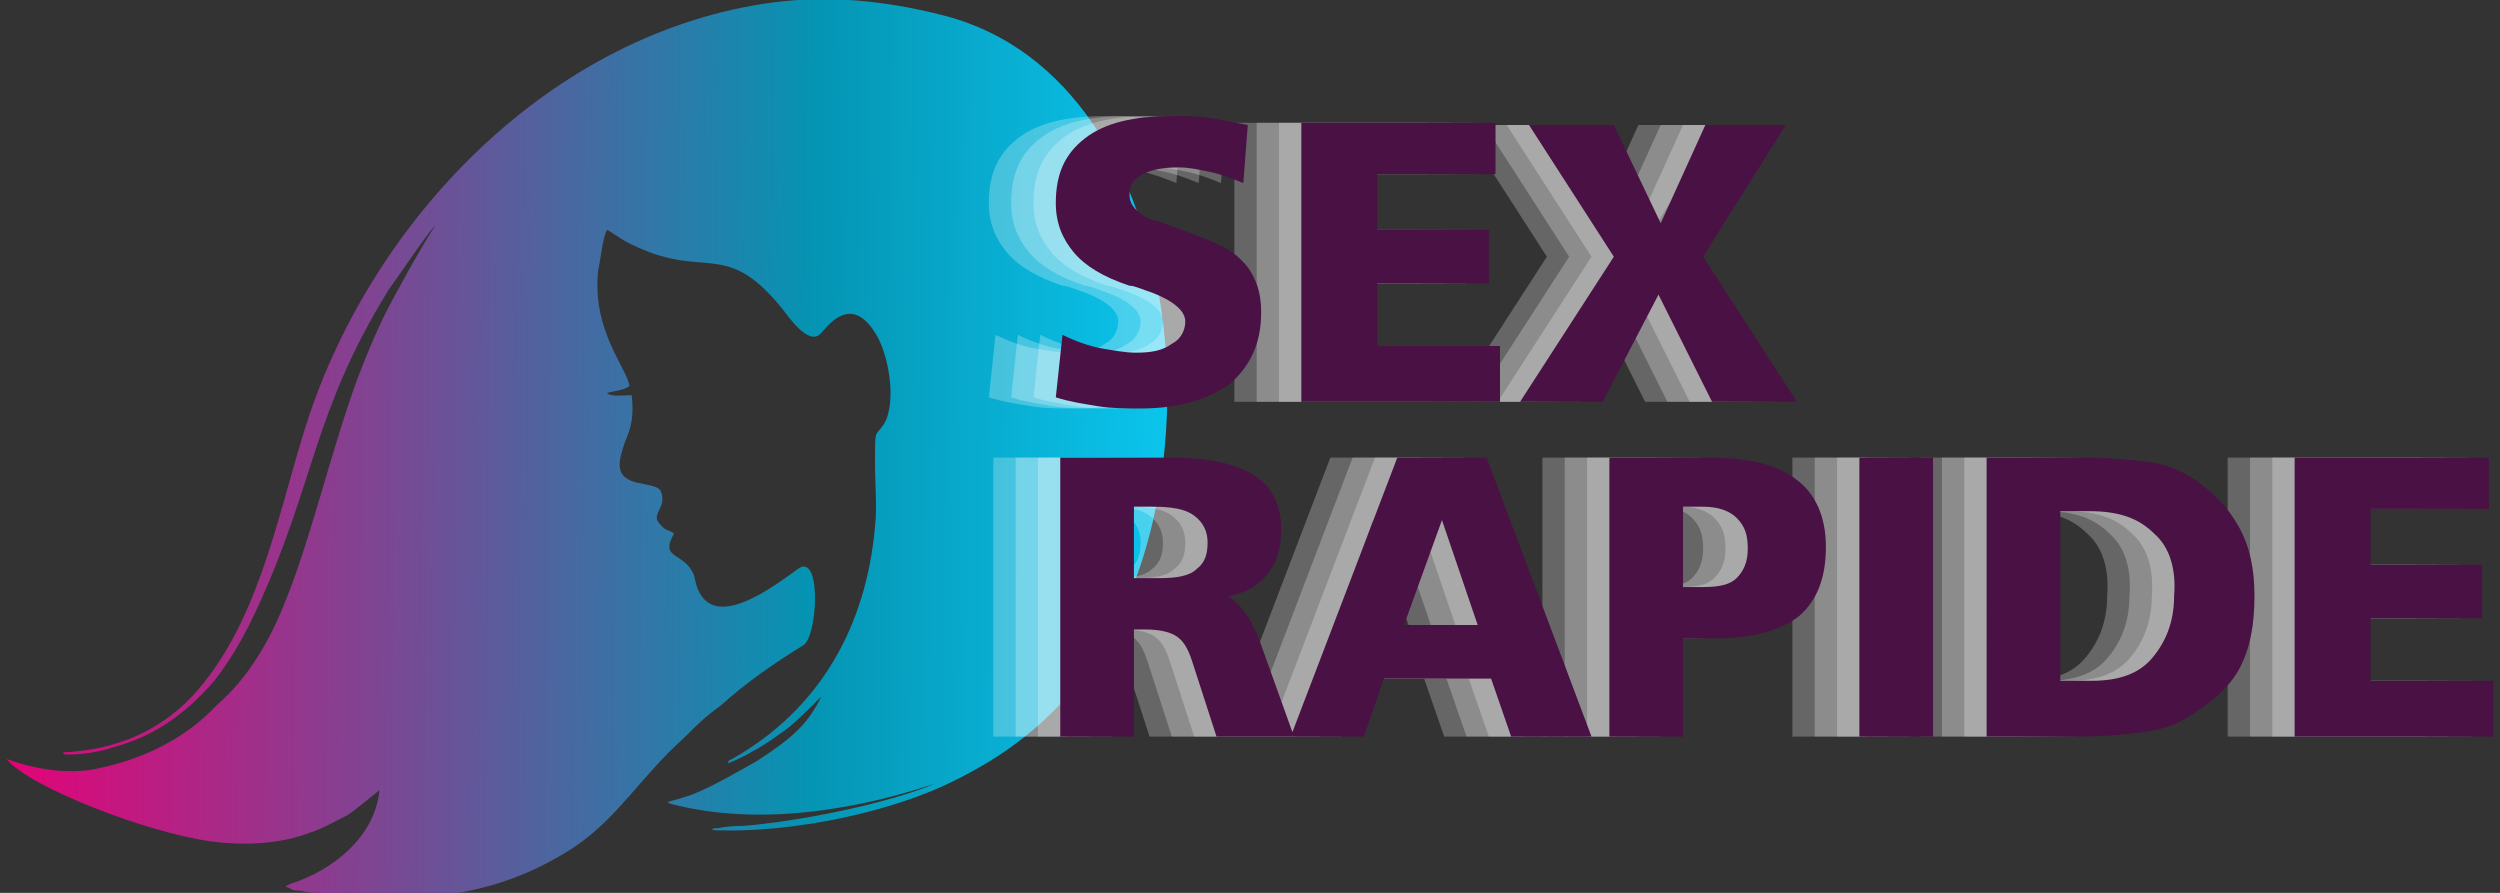 <svg xmlns="http://www.w3.org/2000/svg" width="112" height="40" viewBox="0 0 112 40"><rect x="0" y="0" width="112" height="40" fill="#333333" stroke="none"/><style>.st1{opacity:.25;fill-rule:evenodd;clip-rule:evenodd;fill:#fff;enable-background:new}</style><linearGradient id="SVGID_1_" gradientUnits="userSpaceOnUse" x1="52.319" y1="19.678" x2=".319" y2="20.178" gradientTransform="matrix(1 0 0 -1 0 40)"><stop offset="0" stop-color="#0bc5ed"/><stop offset=".307" stop-color="#0594b3"/><stop offset="1" stop-color="#e50277"/></linearGradient><path d="M.3 34c.9 1.2 6.2 3.3 9.2 3.7 1.5.2 3.1.1 4.4-.4.6-.2 1.1-.5 1.7-.8.3-.2 1.4-1.1 1.4-1.1-.2 2.1-2.1 3.6-4 4.2-.2.1-.3.1 0 .2.1.1.3.1.4.1 1.7.3 3.5.3 5.2.3 2.7-.1 5.1-.9 7.2-2.3 1.9-1.3 3-3.2 4.8-4.8.6-.6 1-1 1.7-1.5 1.1-1 2.4-1.9 3.7-2.7.6-.4.8-3.8-.1-3.5-.3.1-3.1 2.6-4.3 1.5-.3-.3-.4-.6-.5-1.1-.4-1.1-1.6-.7-.9-1.9-.3-.2-.4-.1-.7-.5-.3-.4.4-.7.1-1.4-.1-.3-1.1-.3-1.4-.5-.7-.3-.4-1.1-.2-1.7.3-.7.4-1.2.3-2.1-.2 0-1 .1-1.1-.1.4-.1.7-.1 1-.3-.1-.8-1.7-2.5-1.4-5.2.1-.4.2-1.5.4-1.8.4.2.6.5 1.9 1 2.7 1 3.6-.4 6 2.6.3.4 1.1 1.5 1.6 1.1.2-.1 1.3-2 2.5-.1.6.9 1 3.1.4 4.1-.4.6-.4.1-.4 1.8 0 .8.1 2 0 2.8-.4 4.5-2.5 8.2-6.4 10.4-.2.1-.1 0-.2.2.6-.2 1.8-.9 2.3-1.3.5-.3 1.1-.9 1.9-1.7-.6 1.2-1.2 1.8-2.9 2.9-.9.5-1.9 1.1-2.9 1.5-.3.1-.6.2-1 .3-.2.1-.1 0 0 .1 4.9 1.3 10.1-.3 11.9-.9-2.1.9-6.1 1.7-8.6 1.9-.1 0-.7 0-1.1.1-.4 0-.4.1 0 .1 3.3.1 7.8-.8 10.7-2.3 2-1 3.6-2.2 5-3.8C55.1 23 53.6 3.6 42.3.7c-2.7-.7-5.2-.9-7.6-.6-10 1.3-18.2 9.8-21.1 19.3-1.2 3.9-2.1 8.7-5 11.8-1.5 1.6-3.5 2.4-5.7 2.5-.1 0-.1 0 0 .1h.2c.6 0 1.3-.1 1.9-.3 1.9-.5 3.3-1.5 4.6-3 .7-.9 1.3-1.9 1.9-3.2 2.6-5.6 2.5-8.8 5.9-14.3.3-.4 1.7-2.5 2.1-2.9-.7 1.1-1.3 2.2-1.9 3.3-.6 1.1-1.1 2.3-1.6 3.6-1.2 3.3-2 6.9-3.2 9.9-.7 1.8-1.7 3.5-3.1 4.7-1.4 1.5-3.3 2.4-5.2 2.8-2 .5-4.2-.4-4.2-.4z" fill-rule="evenodd" clip-rule="evenodd" fill="url(#SVGID_1_)"/><path class="st1" d="M108.7 30.6V33h-8.9V20.5h8.7v2.3h-5.3v2.5h5v2.4h-5v2.8h5.5v.1zm-13.8 1.6c-.5.3-1.1.5-1.9.6-.7.1-1.7.2-3 .2h-4V20.5h4.4c1.1 0 2.1.1 2.9.2.8.1 1.4.4 1.9.7.9.6 1.6 1.3 2.1 2.2s.7 1.9.7 3.1c0 1.3-.2 2.4-.7 3.3-.5.9-1.4 1.6-2.4 2.2zm-1.4-8.3c-.7-.7-1.6-1-2.9-1h-1.3v7.6h1.4c1.2 0 2.1-.3 2.7-1s1-1.6 1-2.8c.1-1.2-.2-2.2-.9-2.8zm-13.2-3.4h3.3V33h-3.3V20.5zm-6.5 8.1h-1.4V33h-3.3V20.5h4.5c1.7 0 3 .3 3.9 1 .8.6 1.3 1.6 1.3 3s-.4 2.4-1.2 3.1c-.9.7-2.2 1-3.8 1zm1-5.4c-.3-.3-.8-.5-1.5-.5h-.9v3.6h.9c.7 0 1.2-.1 1.5-.4.3-.3.5-.7.5-1.3s-.1-1-.5-1.4zM73.7 18l-2.4-4.8-2.5 4.8h-3.7l4.2-6.5-3.8-5.9h3.8l2.1 4.4 2-4.4H77l-3.7 5.9 4.2 6.5h-3.8zM55.3 5.5H64v2.3h-5.3v2.5h5v2.4h-5v2.8h5.5V18h-8.9V5.5zm-1.8 23.4l1.4 3.9 4.7-12.3h4L68.3 33h-3.6l-.9-2.6H59l-.9 2.6h-6.6l-1.1-3.4c-.2-.6-.4-.9-.7-1.1-.3-.2-.8-.3-1.4-.3h-.5V33h-3.3V20.5h5c1.7 0 2.9.3 3.7.8.8.5 1.2 1.4 1.2 2.4 0 .8-.2 1.5-.6 2s-1 .9-1.8 1c.5.3 1.1 1 1.5 2.2zm9.6-.9l-1.6-4.7-1.6 4.7h3.2zm-12.6-4.9c-.4-.3-1-.4-1.9-.4h-.8v3.2H49c.7 0 1.3-.1 1.6-.4.4-.3.5-.7.5-1.2s-.2-.9-.6-1.2zm-2.4-4.8c-.6 0-1.3 0-1.9-.1-.6-.1-1.3-.2-1.9-.4l.3-2.8c.6.3 1.2.5 1.7.6.6.1 1.1.2 1.6.2.7 0 1.2-.1 1.6-.4.4-.2.6-.6.6-1 0-.5-.6-1-1.8-1.4-.3-.1-.5-.2-.7-.2-1.2-.4-2-.9-2.5-1.5s-.8-1.3-.8-2.2c0-1.3.4-2.2 1.3-2.9.9-.7 2.2-1 3.9-1 .6 0 1.2 0 1.8.1.6.1 1.1.2 1.6.3l-.2 2.6c-.5-.2-1-.4-1.5-.5-.5-.1-.9-.2-1.4-.2-.7 0-1.2.1-1.6.3-.4.2-.6.5-.6.9 0 .3.1.5.3.7.2.2.5.4.9.5.1 0 .3.1.6.2 1.4.5 2.4.9 2.8 1.2.4.3.8.7 1 1.2.2.4.3.9.3 1.5 0 1.4-.5 2.4-1.4 3.2-1 .7-2.3 1.1-4 1.1z"/><path class="st1" d="M109.7 30.6V33h-8.9V20.5h8.7v2.3h-5.3v2.5h5v2.4h-5v2.8h5.5v.1zm-13.8 1.6c-.5.3-1.1.5-1.9.6-.7.1-1.7.2-3 .2h-4V20.5h4.4c1.1 0 2.1.1 2.9.2.8.1 1.4.4 1.9.7.9.6 1.6 1.3 2.1 2.2s.7 1.9.7 3.1c0 1.3-.2 2.4-.7 3.3-.5.9-1.4 1.6-2.4 2.2zm-1.4-8.3c-.7-.7-1.6-1-2.9-1h-1.3v7.6h1.4c1.2 0 2.1-.3 2.7-1s1-1.6 1-2.8c.1-1.2-.2-2.2-.9-2.8zm-13.2-3.4h3.3V33h-3.3V20.5zm-6.5 8.1h-1.4V33h-3.3V20.5h4.5c1.7 0 3 .3 3.9 1 .8.6 1.3 1.6 1.3 3s-.4 2.4-1.2 3.1c-.9.7-2.2 1-3.8 1zm1-5.4c-.3-.3-.8-.5-1.5-.5h-.9v3.6h.9c.7 0 1.2-.1 1.5-.4.3-.3.5-.7.5-1.3s-.1-1-.5-1.4zM74.7 18l-2.4-4.8-2.5 4.8h-3.7l4.2-6.5-3.8-5.9h3.8l2.1 4.4 2-4.4H78l-3.7 5.9 4.2 6.5h-3.8zM56.3 5.5H65v2.3h-5.3v2.5h5v2.4h-5v2.8h5.5V18h-8.9V5.5zm-1.8 23.4l1.4 3.9 4.7-12.3h4L69.3 33h-3.6l-.9-2.6H60l-.9 2.6h-6.6l-1.1-3.4c-.2-.6-.4-.9-.7-1.1-.3-.2-.8-.3-1.4-.3h-.5V33h-3.3V20.5h5c1.7 0 2.9.3 3.7.8.8.5 1.2 1.4 1.2 2.4 0 .8-.2 1.5-.6 2s-1 .9-1.8 1c.5.3 1.1 1 1.5 2.2zm9.6-.9l-1.6-4.7-1.6 4.7h3.2zm-12.6-4.9c-.4-.3-1-.4-1.9-.4h-.8v3.2H50c.7 0 1.3-.1 1.6-.4.4-.3.5-.7.5-1.2s-.2-.9-.6-1.2zm-2.4-4.8c-.6 0-1.3 0-1.9-.1-.6-.1-1.3-.2-1.9-.4l.3-2.8c.6.3 1.2.5 1.7.6.6.1 1.1.2 1.6.2.7 0 1.2-.1 1.6-.4.4-.2.6-.6.6-1 0-.5-.6-1-1.8-1.4-.3-.1-.5-.2-.7-.2-1.2-.4-2-.9-2.5-1.5s-.8-1.3-.8-2.2c0-1.3.4-2.2 1.3-2.9.9-.7 2.2-1 3.9-1 .6 0 1.2 0 1.8.1.6.1 1.1.2 1.6.3l-.2 2.6c-.5-.2-1-.4-1.5-.5-.5-.1-.9-.2-1.4-.2-.7 0-1.2.1-1.6.3-.4.2-.6.5-.6.9 0 .3.1.5.3.7.2.2.5.4.9.5.1 0 .3.1.6.2 1.4.5 2.4.9 2.8 1.2.4.3.8.7 1 1.2.2.4.3.9.3 1.5 0 1.4-.5 2.4-1.4 3.2-1 .7-2.3 1.1-4 1.1z"/><path class="st1" d="M110.7 30.6V33h-8.9V20.5h8.7v2.3h-5.3v2.5h5v2.4h-5v2.8h5.5v.1zm-13.8 1.6c-.5.3-1.1.5-1.9.6-.7.1-1.7.2-3 .2h-4V20.5h4.4c1.1 0 2.1.1 2.9.2.8.1 1.4.4 1.9.7.9.6 1.6 1.3 2.1 2.2s.7 1.9.7 3.1c0 1.3-.2 2.4-.7 3.3-.5.9-1.4 1.6-2.4 2.2zm-1.4-8.3c-.7-.7-1.6-1-2.9-1h-1.3v7.6h1.4c1.2 0 2.1-.3 2.7-1s1-1.6 1-2.8c.1-1.2-.2-2.2-.9-2.8zm-13.2-3.4h3.3V33h-3.3V20.5zm-6.5 8.1h-1.4V33h-3.3V20.5h4.5c1.7 0 3 .3 3.9 1 .8.6 1.3 1.6 1.3 3s-.4 2.4-1.2 3.1c-.9.7-2.2 1-3.8 1zm1-5.4c-.3-.3-.8-.5-1.5-.5h-.9v3.6h.9c.7 0 1.2-.1 1.5-.4.3-.3.5-.7.5-1.3s-.1-1-.5-1.4zM75.7 18l-2.4-4.8-2.5 4.8h-3.7l4.2-6.5-3.8-5.9h3.8l2.1 4.4 2-4.4H79l-3.7 5.9 4.2 6.5h-3.8zM57.3 5.5H66v2.3h-5.3v2.5h5v2.4h-5v2.8h5.5V18h-8.9V5.5zm-1.8 23.4l1.4 3.9 4.7-12.3h4L70.3 33h-3.6l-.9-2.6H61l-.9 2.6h-6.6l-1.1-3.4c-.2-.6-.4-.9-.7-1.1-.3-.2-.8-.3-1.4-.3h-.5V33h-3.3V20.5h5c1.7 0 2.9.3 3.7.8.8.5 1.2 1.4 1.2 2.4 0 .8-.2 1.5-.6 2s-1 .9-1.8 1c.5.3 1.1 1 1.5 2.2zm9.7-.9l-1.6-4.7-1.7 4.7h3.3zm-12.7-4.9c-.4-.3-1-.4-1.9-.4h-.8v3.2H51c.7 0 1.3-.1 1.6-.4.4-.3.5-.7.5-1.2s-.2-.9-.6-1.2zm-2.4-4.8c-.6 0-1.3 0-1.9-.1-.6-.1-1.3-.2-1.9-.4l.3-2.8c.6.3 1.2.5 1.7.6.6.1 1.1.2 1.6.2.7 0 1.2-.1 1.6-.4.4-.2.6-.6.6-1 0-.5-.6-1-1.8-1.4-.3-.1-.5-.2-.7-.2-1.2-.4-2-.9-2.5-1.5s-.8-1.3-.8-2.2c0-1.3.4-2.2 1.3-2.9.9-.7 2.2-1 3.9-1 .6 0 1.2 0 1.8.1.6.1 1.1.2 1.6.3l-.2 2.6c-.5-.2-1-.4-1.5-.5-.5-.1-.9-.2-1.4-.2-.7 0-1.2.1-1.6.3-.4.2-.6.5-.6.9 0 .3.1.5.3.7.2.2.5.4.9.5.1 0 .3.1.6.2 1.4.5 2.4.9 2.8 1.2.4.3.8.7 1 1.2.2.4.3.9.3 1.5 0 1.4-.5 2.4-1.4 3.2-1 .7-2.3 1.1-4 1.1z"/><path d="M111.7 30.6V33h-8.9V20.5h8.7v2.3h-5.3v2.5h5v2.4h-5v2.8h5.5v.1zm-13.8 1.6c-.5.3-1.1.5-1.9.6-.7.1-1.7.2-3 .2h-4V20.5h4.4c1.1 0 2.1.1 2.9.2.8.1 1.4.4 1.9.7.9.6 1.6 1.3 2.1 2.2s.7 1.9.7 3.1c0 1.3-.2 2.4-.7 3.3-.5.9-1.4 1.6-2.4 2.2zm-1.4-8.3c-.7-.7-1.6-1-2.9-1h-1.3v7.6h1.4c1.2 0 2.1-.3 2.7-1s1-1.6 1-2.8c.1-1.2-.2-2.2-.9-2.8zm-13.2-3.4h3.3V33h-3.3V20.5zm-6.5 8.1h-1.4V33h-3.3V20.5h4.5c1.7 0 3 .3 3.9 1 .8.6 1.3 1.6 1.3 3s-.4 2.4-1.2 3.1c-.9.7-2.2 1-3.8 1zm1-5.4c-.3-.3-.8-.5-1.5-.5h-.9v3.6h.9c.7 0 1.2-.1 1.5-.4.3-.3.5-.7.5-1.3s-.1-1-.5-1.4zM76.7 18l-2.4-4.8-2.5 4.8h-3.7l4.2-6.5-3.8-5.9h3.8l2.1 4.4 2-4.4H80l-3.7 5.9 4.2 6.5h-3.8zM58.3 5.5H67v2.3h-5.3v2.5h5v2.4h-5v2.8h5.5V18h-8.9V5.5zm-1.8 23.4l1.4 3.9 4.7-12.3h4L71.3 33h-3.6l-.9-2.6H62l-.9 2.6h-6.6l-1.1-3.4c-.2-.6-.4-.9-.7-1.1-.3-.2-.8-.3-1.4-.3h-.5V33h-3.3V20.5h5c1.7 0 2.9.3 3.7.8.8.5 1.2 1.4 1.2 2.4 0 .8-.2 1.5-.6 2s-1 .9-1.8 1c.5.3 1.1 1 1.5 2.2zm9.7-.9l-1.6-4.7-1.7 4.7h3.3zm-12.7-4.9c-.4-.3-1-.4-1.9-.4h-.8v3.2H52c.7 0 1.3-.1 1.6-.4.4-.3.5-.7.5-1.2s-.2-.9-.6-1.2zm-2.4-4.8c-.6 0-1.3 0-1.9-.1-.6-.1-1.3-.2-1.9-.4l.3-2.8c.6.3 1.2.5 1.7.6.6.1 1.1.2 1.6.2.7 0 1.2-.1 1.6-.4.4-.2.6-.6.6-1 0-.5-.6-1-1.8-1.4-.3-.1-.5-.2-.7-.2-1.2-.4-2-.9-2.5-1.5s-.8-1.3-.8-2.2c0-1.3.4-2.2 1.3-2.9.9-.7 2.2-1 3.9-1 .6 0 1.2 0 1.8.1.6.1 1.1.2 1.6.3l-.2 2.6c-.5-.2-1-.4-1.5-.5-.5-.1-.9-.2-1.4-.2-.7 0-1.2.1-1.6.3-.4.2-.6.5-.6.9 0 .3.1.5.3.7.2.2.5.4.9.5.1 0 .3.1.6.2 1.4.5 2.4.9 2.8 1.2.4.3.8.7 1 1.2.2.4.3.9.3 1.5 0 1.4-.5 2.4-1.4 3.2-1 .7-2.3 1.1-4 1.1z" fill-rule="evenodd" clip-rule="evenodd" fill="#4a1144"/></svg>